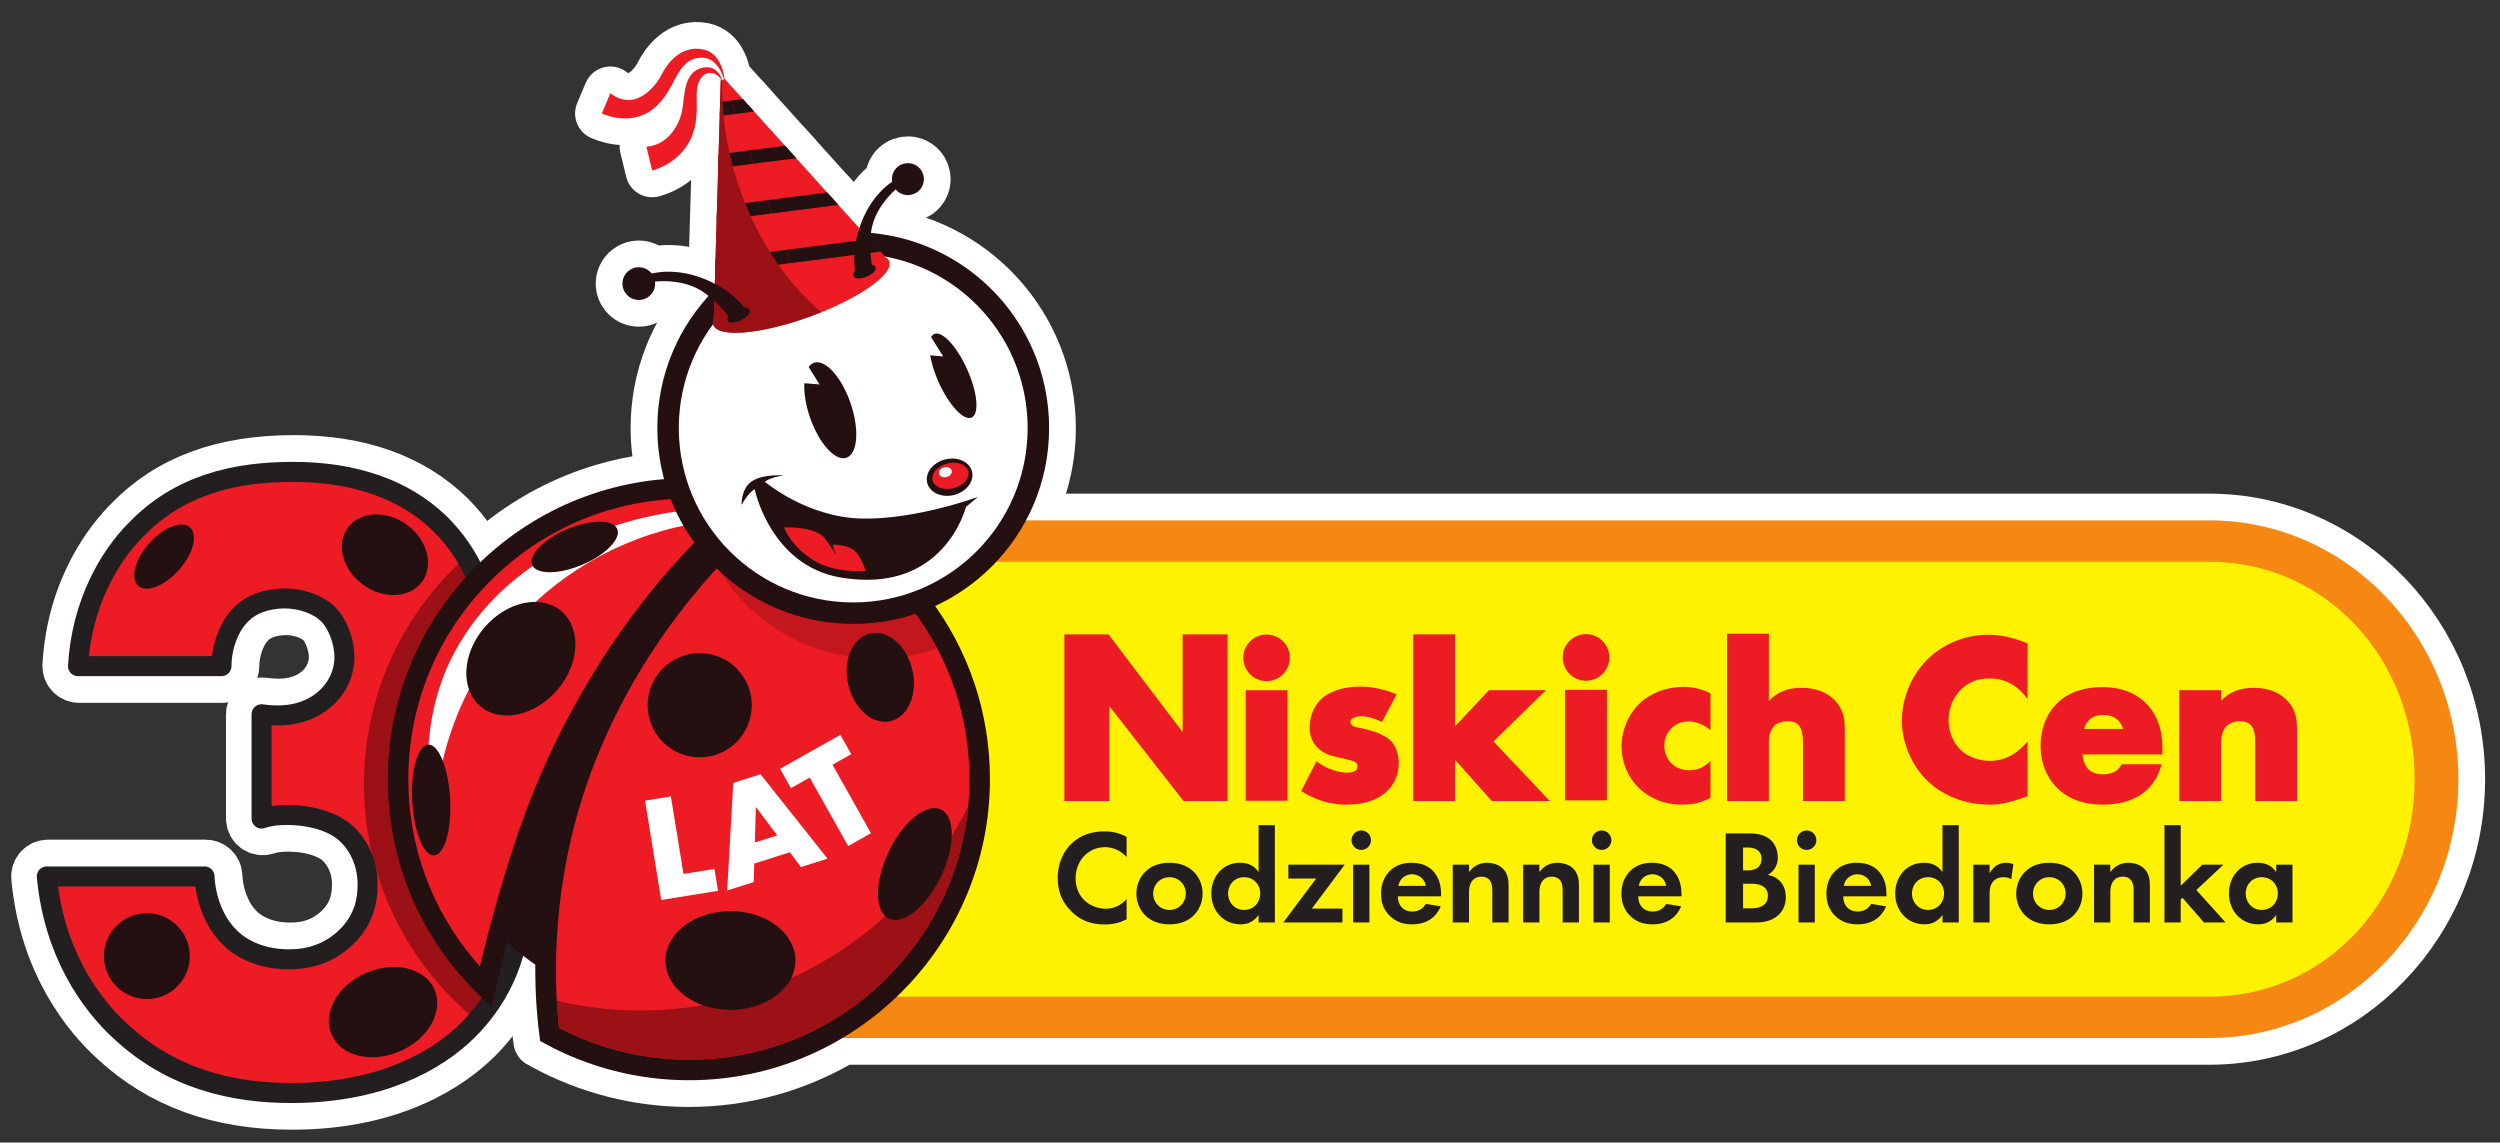 <?xml version="1.0" encoding="UTF-8" standalone="no"?>
<svg
   xmlns:dc="http://purl.org/dc/elements/1.1/"
   xmlns:cc="http://creativecommons.org/ns#"
   xmlns:rdf="http://www.w3.org/1999/02/22-rdf-syntax-ns#"
   xmlns:svg="http://www.w3.org/2000/svg"
   xmlns="http://www.w3.org/2000/svg"
   viewBox="0 0 499.064 228.085"
   height="228.085"
   width="499.064"
   xml:space="preserve"
   id="svg2"
   version="1.1"><rect x="0" y="0" width="499.064" height="228.085" fill="#333333" stroke="none"/><defs
     id="defs6"><clipPath
       id="clipPath18"
       clipPathUnits="userSpaceOnUse"><path
         id="path16"
         d="M 0,171.064 H 374.298 V 0 H 0 Z" /></clipPath><clipPath
       id="clipPath34"
       clipPathUnits="userSpaceOnUse"><path
         id="path32"
         d="M 0,171.064 H 374.298 V 0 H 0 Z" /></clipPath><clipPath
       id="clipPath54"
       clipPathUnits="userSpaceOnUse"><path
         id="path52"
         d="M 20.356,91.765 C 16.352,87.761 12.216,80.689 11.682,71.347 v 0 h 21.486 c 0,2.802 1.067,6.005 3.069,7.873 v 0 c 1.334,1.335 3.603,2.269 6.406,2.269 v 0 c 2.535,0 5.071,-0.934 6.539,-2.402 v 0 c 1.335,-1.335 2.402,-4.004 2.402,-6.406 v 0 c 0,-2.002 -0.801,-4.403 -2.936,-6.273 v 0 c -1.868,-1.6 -4.804,-2.935 -9.475,-2.268 v 0 -15.615 c 1.201,0.401 2.403,0.535 3.87,0.535 v 0 c 2.803,0 6.273,-0.667 8.541,-2.536 v 0 c 1.602,-1.334 3.47,-4.003 3.47,-7.874 v 0 c 0,-2.668 -0.667,-5.071 -2.669,-7.339 v 0 c -1.735,-1.869 -4.537,-3.87 -9.075,-3.87 v 0 c -3.87,0 -7.073,1.334 -9.075,3.47 v 0 c -2.135,2.134 -3.47,5.604 -3.603,8.941 v 0 H 7.011 C 8.078,28.374 13.549,20.768 18.087,16.63 v 0 c 7.74,-7.206 16.949,-9.208 25.49,-9.208 v 0 c 13.211,0 21.752,4.671 26.557,9.476 v 0 c 3.736,3.736 7.874,10.008 7.874,19.485 v 0 c 0,5.07 -1.201,9.34 -3.737,13.077 v 0 c -1.868,2.669 -5.071,6.139 -10.543,8.141 v 0 c 3.203,1.602 5.205,3.87 6.807,6.807 v 0 c 2.001,3.602 2.668,7.072 2.668,10.942 v 0 c 0,6.807 -2.802,12.811 -7.206,17.216 v 0 c -6.673,6.538 -15.48,7.873 -22.153,7.873 v 0 c -8.541,0 -16.949,-1.868 -23.488,-8.674" /></clipPath><clipPath
       id="clipPath66"
       clipPathUnits="userSpaceOnUse"><path
         id="path64"
         d="M 0,171.064 H 374.298 V 0 H 0 Z" /></clipPath><clipPath
       id="clipPath226"
       clipPathUnits="userSpaceOnUse"><path
         id="path224"
         d="m 106.78,159.136 h 16.215 V 121.269 H 106.78 Z" /></clipPath></defs><g
     transform="matrix(1.333,0,0,-1.333,0,228.085)"
     id="g10"><g
       id="g12"><g
         clip-path="url(#clipPath18)"
         id="g14"><g
           transform="translate(330.864,93.176)"
           id="g20"><path
             id="path22"
             style="fill:none;stroke:#ffffff;stroke-width:8;stroke-linecap:round;stroke-linejoin:round;stroke-miterlimit:10;stroke-dasharray:none;stroke-opacity:1"
             d="m 0,0 h -177.214 c 2.208,4.121 3.463,8.829 3.463,13.831 0,15.304 -11.721,27.864 -26.674,29.211 0.389,3.314 2.808,5.735 3.702,6.522 0.118,-0.139 0.248,-0.27 0.402,-0.383 1.062,-0.786 2.562,-0.561 3.345,0.504 0.787,1.063 0.561,2.563 -0.502,3.346 -1.063,0.785 -2.562,0.56 -3.349,-0.505 -0.399,-0.541 -0.533,-1.194 -0.432,-1.81 -0.71,-0.461 -3.466,-2.496 -4.912,-6.96 l -3.147,3.49 0.022,0.002 -1.684,1.867 -0.022,-0.003 -4.62,5.124 0.022,0.003 -1.684,1.866 -0.022,-0.003 -4.62,5.124 0.021,0.003 -1.683,1.867 -0.022,-0.003 -2.715,3.01 -0.019,-0.007 c -0.176,1.274 -0.827,3.94 -3.2,4.43 -3.415,0.706 -5.491,-2.223 -6.265,-3.806 -0.774,-1.582 -3.863,-5.652 -7.649,-2.751 l -1.28,-3.031 c 0,0 4.221,-2.08 7.722,0.702 3.501,2.782 3.271,7.473 7.114,7.65 2.162,0.1 3.114,-2.104 3.459,-3.231 l -0.183,-0.067 -0.095,-0.035 c -0.256,0.777 -1.04,2.35 -3.097,1.795 -2.695,-0.728 -2.512,-4.235 -2.863,-6.221 -0.351,-1.987 -1.891,-5.281 -5.38,-5.576 l 0.863,-3.562 c 0,0 5.575,1.274 6.512,7.167 0.345,2.176 0.027,4.072 0.227,5.198 0.28,1.585 1.12,2.39 2.213,2.242 0.715,-0.103 1.188,-0.682 1.434,-1.076 l -0.117,-0.043 -0.889,-30.455 c -4.738,2.489 -8.558,1.763 -9.449,1.536 -0.393,0.504 -0.977,0.856 -1.661,0.931 -1.348,0.147 -2.557,-0.824 -2.704,-2.168 -0.149,-1.343 0.822,-2.555 2.168,-2.701 1.345,-0.149 2.555,0.823 2.701,2.167 0.022,0.194 0.014,0.383 -0.009,0.568 1.233,0.129 4.837,0.283 7.622,-1.836 0.14,-0.106 0.259,-0.213 0.392,-0.32 -4.761,-5.215 -7.666,-12.154 -7.666,-19.772 0,-2.653 0.358,-5.221 1.018,-7.665 -23.131,-1.893 -41.378,-21.31 -41.378,-44.921 0,-12.261 4.837,-23.727 13.623,-32.287 l 1.917,-1.872 0.587,2.615 c 0.387,1.734 0.966,4.21 1.731,7.164 1.324,-1.23 2.737,-2.366 4.228,-3.401 -0.036,-4.684 0.317,-8.382 0.627,-10.685 l 0.1,-0.75 0.664,-0.362 c 6.591,-3.603 14.062,-5.507 21.608,-5.507 8.391,0 16.249,2.311 22.984,6.32 L 0,-77.52 c 20.565,0 37.295,17.387 37.295,38.76 C 37.295,-17.388 20.565,0 0,0 Z" /></g><g
           transform="translate(75.668,50.326)"
           id="g24"><path
             id="path26"
             style="fill:none;stroke:#ffffff;stroke-width:8;stroke-linecap:round;stroke-linejoin:round;stroke-miterlimit:10;stroke-dasharray:none;stroke-opacity:1"
             d="m 0,0 c -2.273,3.247 -5.138,5.763 -8.542,7.505 1.959,1.462 3.521,3.347 4.888,5.853 1.976,3.558 2.858,7.158 2.858,11.671 0,6.855 -2.716,13.346 -7.657,18.287 -5.622,5.51 -13.429,8.303 -23.203,8.303 -10.627,0 -18.664,-2.988 -24.549,-9.114 -2.516,-2.516 -8.44,-9.637 -9.111,-21.393 -0.023,-0.412 0.124,-0.815 0.407,-1.116 0.284,-0.3 0.678,-0.47 1.091,-0.47 h 21.485 c 0.829,0 1.5,0.672 1.5,1.5 0,2.607 1.042,5.329 2.631,6.813 1.145,1.145 3.143,1.83 5.345,1.83 2.135,0 4.286,-0.771 5.478,-1.963 0.965,-0.965 1.963,-3.228 1.963,-5.346 0,-0.908 -0.236,-3.228 -2.412,-5.133 -2.062,-1.767 -4.849,-2.415 -8.287,-1.922 -0.433,0.06 -0.866,-0.068 -1.195,-0.353 -0.329,-0.284 -0.517,-0.698 -0.517,-1.133 V -1.795 c 0,-0.482 0.232,-0.934 0.623,-1.217 0.391,-0.281 0.893,-0.358 1.351,-0.206 0.961,0.321 1.977,0.457 3.396,0.457 3.083,0 5.92,-0.82 7.581,-2.188 0.687,-0.572 2.93,-2.749 2.93,-6.721 0,-2.592 -0.708,-4.55 -2.269,-6.319 -2.117,-2.282 -4.726,-3.391 -7.975,-3.391 -3.288,0 -6.196,1.092 -8.015,3.03 -1.801,1.802 -3.044,4.919 -3.164,7.941 -0.032,0.805 -0.694,1.44 -1.499,1.44 h -23.621 c -0.422,0 -0.824,-0.177 -1.109,-0.489 -0.284,-0.313 -0.424,-0.73 -0.385,-1.149 1.207,-12.978 7.761,-20.728 11.548,-24.181 6.946,-6.467 15.618,-9.61 26.512,-9.61 15.403,0 23.915,6.211 27.618,9.915 3.792,3.792 8.313,10.434 8.313,20.545 C 4.008,-8.534 2.701,-3.98 0,0 Z" /></g></g></g><g
       id="g28"><g
         clip-path="url(#clipPath34)"
         id="g30"><g
           transform="translate(118.628,15.655)"
           id="g36"><path
             id="path38"
             style="fill:#f68712;fill-opacity:1;fill-rule:nonzero;stroke:none"
             d="M 0,0 C -20.562,0 -37.293,17.388 -37.293,38.761 -37.293,60.132 -20.562,77.52 0,77.52 H 212.235 C 232.8,77.52 249.53,60.132 249.53,38.761 249.53,17.388 232.8,0 212.235,0 Z" /></g><g
           transform="translate(118.628,86.985)"
           id="g40"><path
             id="path42"
             style="fill:#fff200;fill-opacity:1;fill-rule:nonzero;stroke:none"
             d="m 0,0 c -17.241,0 -30.747,-14.308 -30.747,-32.569 0,-18.265 13.506,-32.57 30.747,-32.57 h 212.235 c 17.243,0 30.747,14.305 30.747,32.57 C 242.982,-14.308 229.478,0 212.235,0 Z" /></g><g
           transform="translate(30.632,39.852)"
           id="g44"><path
             id="path46"
             style="fill:#ed1c24;fill-opacity:1;fill-rule:nonzero;stroke:none"
             d="m 0,0 c 0.133,-3.337 1.468,-6.807 3.603,-8.941 2.002,-2.136 5.205,-3.47 9.075,-3.47 4.537,0 7.34,2.001 9.075,3.87 2.002,2.269 2.669,4.671 2.669,7.34 0,3.87 -1.868,6.539 -3.47,7.873 -2.268,1.869 -5.738,2.536 -8.541,2.536 -1.468,0 -2.669,-0.134 -3.87,-0.534 v 15.614 c 4.671,-0.667 7.607,0.668 9.475,2.269 2.135,1.869 2.936,4.27 2.936,6.272 0,2.402 -1.067,5.071 -2.402,6.406 -1.468,1.468 -4.004,2.402 -6.539,2.402 -2.803,0 -5.072,-0.934 -6.406,-2.269 C 3.603,37.5 2.536,34.297 2.536,31.495 H -18.95 c 0.533,9.341 4.671,16.414 8.674,20.418 6.539,6.806 14.947,8.674 23.488,8.674 6.673,0 15.48,-1.334 22.153,-7.873 4.404,-4.404 7.207,-10.41 7.207,-17.216 0,-3.87 -0.668,-7.34 -2.669,-10.942 -1.602,-2.937 -3.604,-5.205 -6.806,-6.807 5.471,-2.002 8.674,-5.472 10.542,-8.141 2.536,-3.737 3.737,-8.006 3.737,-13.078 0,-9.475 -4.137,-15.748 -7.874,-19.484 -4.804,-4.805 -13.345,-9.476 -26.557,-9.476 -8.541,0 -17.749,2.002 -25.489,9.208 -4.538,4.138 -10.01,11.744 -11.077,23.222 z" /></g></g></g><g
       id="g48"><g
         clip-path="url(#clipPath54)"
         id="g50"><g
           transform="translate(145.622,53.666)"
           id="g56"><path
             id="path58"
             style="fill:#9c1116;fill-opacity:1;fill-rule:nonzero;stroke:none"
             d="m 0,0 c 0,-25.161 -20.397,-45.558 -45.558,-45.558 -25.161,0 -45.558,20.397 -45.558,45.558 0,25.161 20.397,45.558 45.558,45.558 C -20.397,45.558 0,25.161 0,0" /></g></g></g><g
       id="g60"><g
         clip-path="url(#clipPath66)"
         id="g62"><g
           transform="translate(30.632,39.852)"
           id="g68"><path
             id="path70"
             style="fill:none;stroke:#231f20;stroke-width:3;stroke-linecap:round;stroke-linejoin:round;stroke-miterlimit:10;stroke-dasharray:none;stroke-opacity:1"
             d="m 0,0 c 0.133,-3.337 1.468,-6.807 3.603,-8.941 2.002,-2.136 5.205,-3.47 9.075,-3.47 4.537,0 7.34,2.001 9.075,3.87 2.002,2.269 2.669,4.671 2.669,7.34 0,3.87 -1.868,6.539 -3.47,7.873 -2.268,1.869 -5.738,2.536 -8.541,2.536 -1.468,0 -2.669,-0.134 -3.87,-0.534 v 15.614 c 4.671,-0.667 7.607,0.668 9.475,2.269 2.135,1.869 2.936,4.27 2.936,6.272 0,2.402 -1.067,5.071 -2.402,6.406 -1.468,1.468 -4.004,2.402 -6.539,2.402 -2.803,0 -5.072,-0.934 -6.406,-2.269 C 3.603,37.5 2.536,34.297 2.536,31.495 H -18.95 c 0.533,9.341 4.671,16.414 8.674,20.418 6.539,6.806 14.947,8.674 23.488,8.674 6.673,0 15.48,-1.334 22.153,-7.873 4.404,-4.404 7.207,-10.41 7.207,-17.216 0,-3.87 -0.668,-7.34 -2.669,-10.942 -1.602,-2.937 -3.604,-5.205 -6.806,-6.807 5.471,-2.002 8.674,-5.472 10.542,-8.141 2.536,-3.737 3.737,-8.006 3.737,-13.078 0,-9.475 -4.137,-15.748 -7.874,-19.484 -4.804,-4.805 -13.345,-9.476 -26.557,-9.476 -8.541,0 -17.749,2.002 -25.489,9.208 -4.538,4.138 -10.01,11.744 -11.077,23.222 z" /></g><g
           transform="translate(21.992,34.356)"
           id="g72"><path
             id="path74"
             style="fill:#241010;fill-opacity:1;fill-rule:nonzero;stroke:none"
             d="m 0,0 c -3.554,0 -6.434,-2.88 -6.434,-6.433 0,-3.553 2.88,-6.434 6.434,-6.434 3.553,0 6.432,2.881 6.432,6.434 C 6.432,-2.88 3.553,0 0,0" /></g><g
           transform="translate(60.896,92.548)"
           id="g76"><path
             id="path78"
             style="fill:#241010;fill-opacity:1;fill-rule:nonzero;stroke:none"
             d="m 0,0 c 3.078,-2.219 4.12,-6.038 2.324,-8.533 -1.795,-2.492 -5.748,-2.714 -8.828,-0.495 -3.079,2.219 -4.121,6.038 -2.324,8.531 C -7.033,1.995 -3.079,2.22 0,0" /></g><g
           transform="translate(26.815,85.775)"
           id="g80"><path
             id="path82"
             style="fill:#241010;fill-opacity:1;fill-rule:nonzero;stroke:none"
             d="m 0,0 c -2.135,-2.419 -4.871,-3.496 -6.111,-2.402 -1.239,1.092 -0.511,3.941 1.625,6.361 2.135,2.42 4.87,3.496 6.109,2.402 C 2.862,5.269 2.136,2.42 0,0" /></g><g
           transform="translate(65.065,22.929)"
           id="g84"><path
             id="path86"
             style="fill:#241010;fill-opacity:1;fill-rule:nonzero;stroke:none"
             d="m 0,0 c 1.421,-3.234 -0.879,-7.372 -5.134,-9.241 -4.257,-1.871 -8.861,-0.765 -10.281,2.468 -1.42,3.231 0.879,7.37 5.136,9.241 C -6.023,4.337 -1.419,3.23 0,0" /></g><g
           transform="translate(139.176,81.549)"
           id="g88"><path
             id="path90"
             style="fill:#241010;fill-opacity:1;fill-rule:nonzero;stroke:none"
             d="m 0,0 c -5.562,7.37 -13.396,12.937 -22.135,15.768 l 0.109,0.085 -2.989,0.751 c -3.583,0.897 -7.282,1.353 -10.997,1.353 -24.86,0 -45.084,-20.225 -45.084,-45.086 0,-12.26 4.837,-23.727 13.623,-32.287 l 1.917,-1.872 0.587,2.615 c 0.387,1.735 0.966,4.21 1.731,7.165 1.324,-1.231 2.737,-2.367 4.228,-3.401 -0.036,-4.685 0.317,-8.382 0.627,-10.685 l 0.1,-0.751 0.664,-0.361 c 6.59,-3.604 14.062,-5.508 21.607,-5.508 24.861,0 45.085,20.226 45.085,45.085 C 9.073,-17.246 5.936,-7.864 0,0" /></g><g
           transform="translate(71.191,27.163)"
           id="g92"><path
             id="path94"
             style="fill:#ed1c24;fill-opacity:1;fill-rule:nonzero;stroke:none"
             d="m 0,0 c -3.24,3.785 -5.751,8.05 -7.456,12.684 -1.715,4.641 -2.585,9.545 -2.585,14.573 0,11.221 4.37,21.772 12.306,29.709 7.936,7.935 18.488,12.305 29.708,12.305 1.994,0 4.003,-0.143 5.972,-0.423 l 1.123,-0.16 -0.847,-0.753 C 29.964,60.604 14.807,44.396 6.062,18.213 3.689,11.109 1.951,4.506 0.91,0.219 L 0.667,-0.779 Z" /></g><g
           transform="translate(103.164,12.407)"
           id="g96"><path
             id="path98"
             style="fill:#ed1c24;fill-opacity:1;fill-rule:nonzero;stroke:none"
             d="m 0,0 c -6.654,0 -13.286,1.6 -19.176,4.624 l -0.25,0.13 -0.035,0.279 c -0.679,6.001 -1.521,21.85 5.336,39.401 7.85,20.094 21.379,32.831 26.833,37.376 l 0.224,0.187 0.279,-0.092 C 21.228,79.246 28.453,74.057 33.56,67.293 39.089,59.964 42.013,51.223 42.013,42.014 42.013,30.793 37.645,20.241 29.707,12.306 21.774,4.37 11.222,0 0,0" /></g><g
           transform="translate(65.069,46.463)"
           id="g100"><path
             id="path102"
             style="fill:#ffffff;fill-opacity:1;fill-rule:nonzero;stroke:none"
             d="m 0,0 c 0,22.956 16.487,42.058 38.267,46.117 l -1.235,1.994 c 0,0 -22.475,-1.706 -33.31,-19.865 C -1.989,18.674 -1.554,7.833 0,-0.009 Z" /></g><g
           transform="translate(95.95,19.782)"
           id="g104"><path
             id="path106"
             style="fill:#9c1116;fill-opacity:1;fill-rule:nonzero;stroke:none"
             d="m 0,0 c -4.324,0 -8.529,0.506 -12.562,1.458 0.084,-1.515 0.204,-2.797 0.315,-3.8 l 0.035,-0.279 0.25,-0.13 c 5.89,-3.023 12.522,-4.624 19.176,-4.624 11.222,0 21.774,4.37 29.707,12.306 6.974,6.973 11.192,15.963 12.114,25.653 C 40.152,12.471 21.534,0 0,0" /></g><g
           transform="translate(136.724,79.7)"
           id="g108"><path
             id="path110"
             style="fill:#c4161d;fill-opacity:1;fill-rule:nonzero;stroke:none"
             d="m 0,0 c -5.106,6.764 -12.332,11.953 -20.348,14.612 l -0.279,0.092 -0.224,-0.187 c -1.973,-1.644 -5.003,-4.365 -8.437,-8.111 4.844,-8.157 13.741,-13.636 23.898,-13.636 3.159,0 6.197,0.532 9.029,1.509 C 2.591,-3.737 1.377,-1.825 0,0" /></g><g
           transform="translate(112.587,65.496)"
           id="g112"><path
             id="path114"
             style="fill:#241010;fill-opacity:1;fill-rule:nonzero;stroke:none"
             d="m 0,0 c 0,-4.309 -3.492,-7.803 -7.801,-7.803 -4.311,0 -7.804,3.494 -7.804,7.803 0,4.31 3.493,7.803 7.804,7.803 C -3.492,7.803 0,4.31 0,0" /></g><g
           transform="translate(119.121,27.267)"
           id="g116"><path
             id="path118"
             style="fill:#241010;fill-opacity:1;fill-rule:nonzero;stroke:none"
             d="m 0,0 c 0,-4.086 -4.361,-7.399 -9.739,-7.399 -5.38,0 -9.741,3.313 -9.741,7.399 0,4.082 4.361,7.397 9.741,7.397 C -4.361,7.397 0,4.082 0,0" /></g><g
           transform="translate(140.92,49.88)"
           id="g120"><path
             id="path122"
             style="fill:#241010;fill-opacity:1;fill-rule:nonzero;stroke:none"
             d="m 0,0 c 2.156,-1.033 2.154,-5.527 -0.008,-10.036 -2.159,-4.511 -5.661,-7.332 -7.819,-6.297 -2.157,1.033 -2.152,5.528 0.009,10.037 C -5.659,-1.784 -2.158,1.034 0,0" /></g><g
           transform="translate(83.467,67.794)"
           id="g124"><path
             id="path126"
             style="fill:#241010;fill-opacity:1;fill-rule:nonzero;stroke:none"
             d="m 0,0 c -3.356,-3.927 -8.521,-5.021 -11.54,-2.443 -3.017,2.576 -2.742,7.849 0.614,11.777 3.354,3.928 8.521,5.022 11.539,2.445 C 3.63,9.202 3.355,3.927 0,0" /></g><g
           transform="translate(87.196,86.536)"
           id="g128"><path
             id="path130"
             style="fill:#241010;fill-opacity:1;fill-rule:nonzero;stroke:none"
             d="M 0,0 C -3.518,-1.49 -6.876,-1.507 -7.501,-0.035 -8.123,1.436 -5.777,3.837 -2.262,5.327 1.256,6.818 4.615,6.833 5.239,5.362 5.863,3.89 3.518,1.491 0,0" /></g><g
           transform="translate(67.41,51.453)"
           id="g132"><path
             id="path134"
             style="fill:#241010;fill-opacity:1;fill-rule:nonzero;stroke:none"
             d="m 0,0 c 0.245,-4.583 -0.832,-8.366 -2.4,-8.449 -1.569,-0.085 -3.038,3.563 -3.283,8.147 -0.243,4.583 0.831,8.365 2.399,8.447 C -1.712,8.23 -0.243,4.586 0,0" /></g><g
           transform="translate(136.627,70.797)"
           id="g136"><path
             id="path138"
             style="fill:#241010;fill-opacity:1;fill-rule:nonzero;stroke:none"
             d="m 0,0 c 0.845,-3.627 -0.616,-7.07 -3.269,-7.689 -2.65,-0.62 -5.486,1.82 -6.332,5.448 -0.846,3.627 0.616,7.07 3.267,7.688 C -3.684,6.066 -0.845,3.628 0,0" /></g><g
           transform="translate(157.112,107.007)"
           id="g140"><path
             id="path142"
             style="fill:#241010;fill-opacity:1;fill-rule:nonzero;stroke:none"
             d="m 0,0 c 0,-16.202 -13.134,-29.336 -29.336,-29.336 -16.203,0 -29.337,13.134 -29.337,29.336 0,16.202 13.134,29.336 29.337,29.336 C -13.134,29.336 0,16.202 0,0" /></g><g
           transform="translate(153.896,107.008)"
           id="g144"><path
             id="path146"
             style="fill:#ffffff;fill-opacity:1;fill-rule:nonzero;stroke:none"
             d="m 0,0 c 0,-14.428 -11.694,-26.121 -26.12,-26.121 -14.428,0 -26.12,11.693 -26.12,26.121 0,14.424 11.692,26.119 26.12,26.119 C -11.694,26.119 0,14.424 0,0" /></g><g
           transform="translate(145.562,100.505)"
           id="g148"><path
             id="path150"
             style="fill:#241010;fill-opacity:1;fill-rule:nonzero;stroke:none"
             d="m 0,0 c 0.377,-1.468 -0.818,-3.043 -2.669,-3.519 -1.851,-0.476 -3.658,0.327 -4.035,1.796 -0.378,1.465 0.817,3.042 2.669,3.517 C -2.184,2.271 -0.377,1.466 0,0" /></g><g
           transform="translate(145.004,100.536)"
           id="g152"><path
             id="path154"
             style="fill:#ed1c24;fill-opacity:1;fill-rule:nonzero;stroke:none"
             d="m 0,0 c 0.261,-1.019 -0.72,-2.148 -2.194,-2.528 -1.474,-0.378 -2.879,0.138 -3.142,1.155 -0.26,1.018 0.721,2.149 2.196,2.528 C -1.667,1.534 -0.263,1.017 0,0" /></g><g
           transform="translate(142.519,100.633)"
           id="g156"><path
             id="path158"
             style="fill:#ffffff;fill-opacity:1;fill-rule:nonzero;stroke:none"
             d="m 0,0 c 0.103,-0.4 -0.237,-0.834 -0.756,-0.969 -0.523,-0.132 -1.028,0.085 -1.132,0.483 -0.104,0.403 0.236,0.838 0.758,0.969 C -0.609,0.617 -0.104,0.402 0,0" /></g><g
           transform="translate(112.029,96.954)"
           id="g160"><path
             id="path162"
             style="fill:#241010;fill-opacity:1;fill-rule:nonzero;stroke:none"
             d="m 0,0 c 0.528,0.641 0.982,0.907 0.982,0.907 0,0 2.335,-11.431 12.84,-13.231 15.562,-2.666 18.806,10.564 18.806,10.564 l 1.8,1.496 c 0,0 -9.403,-3.47 -17.556,-3.237 -8.156,0.232 -14.368,5.515 -14.368,5.515 0,0 0.314,0.245 1.018,0.518 0.706,0.272 1.826,0.409 1.826,0.409 0,0 -2.961,0.291 -4.703,-0.812 -1.741,-1.103 -1.623,-3.598 -1.623,-3.598 0,0 0.449,0.828 0.978,1.469" /></g><g
           transform="translate(117.412,92.133)"
           id="g164"><path
             id="path166"
             style="fill:#ed1c24;fill-opacity:1;fill-rule:nonzero;stroke:none"
             d="m 0,0 c 0,0 4.73,0.208 6.123,-1.677 1.395,-1.885 1.753,-2.601 1.753,-2.601 0,0 -0.64,1.697 -0.583,1.697 0.056,0 2.506,0.018 3.524,-1.169 1.015,-1.188 1.375,-2.789 1.375,-2.789 0,0 -4.541,-0.376 -7.709,1.564 C 0.988,-2.83 0,0 0,0" /></g><g
           transform="translate(127.385,110.711)"
           id="g168"><path
             id="path170"
             style="fill:#241010;fill-opacity:1;fill-rule:nonzero;stroke:none"
             d="M 0,0 C -1.344,3.926 -3.796,6.642 -5.48,6.067 -5.799,5.959 -6.066,5.738 -6.283,5.428 -5.63,4.373 -4.651,2.821 -4.651,2.821 l -2.282,0.188 c -0.069,-1.438 0.2,-3.233 0.837,-5.094 C -4.752,-6.01 -2.3,-8.727 -0.617,-8.151 1.067,-7.576 1.341,-3.927 0,0" /></g><g
           transform="translate(144.843,115.788)"
           id="g172"><path
             id="path174"
             style="fill:#241010;fill-opacity:1;fill-rule:nonzero;stroke:none"
             d="M 0,0 C -1.545,3.456 -3.759,5.829 -4.942,5.299 -5.135,5.212 -5.285,5.047 -5.4,4.828 -4.764,3.796 -3.596,1.943 -3.596,1.943 l -1.945,0.162 c 0.194,-1.183 0.619,-2.581 1.264,-4.021 1.549,-3.456 3.761,-5.828 4.944,-5.297 C 1.849,-6.685 1.549,-3.455 0,0" /></g><g
           transform="translate(133.186,131.943)"
           id="g176"><path
             id="path178"
             style="fill:#ed1c24;fill-opacity:1;fill-rule:nonzero;stroke:none"
             d="m 0,0 0.005,0.002 -0.006,0.007 c -0.002,0.005 -0.001,0.012 -0.003,0.018 -0.095,0.26 -0.301,0.471 -0.592,0.641 l -24.051,26.668 -0.301,-0.111 -0.303,-0.111 -1.043,-35.756 c -0.122,-0.326 -0.15,-0.628 -0.053,-0.894 0.006,-0.015 0.019,-0.027 0.025,-0.042 l -0.003,-0.101 0.052,0.019 c 0.945,-1.772 7.262,-1.17 14.367,1.409 C -4.664,-5.622 0.645,-1.938 0,0" /></g><g
           transform="translate(97.666,145.569)"
           id="g180"><path
             id="path182"
             style="fill:#ed1c24;fill-opacity:1;fill-rule:nonzero;stroke:none"
             d="m 0,0 -0.863,3.563 c 3.489,0.295 5.029,3.588 5.38,5.575 0.351,1.987 0.167,5.493 2.862,6.221 2.696,0.727 3.208,-2.202 3.208,-2.202 0,0 -0.535,1.292 -1.635,1.451 C 7.859,14.755 7.019,13.95 6.739,12.365 6.539,11.239 6.857,9.343 6.511,7.168 5.574,1.274 0,0 0,0" /></g><g
           transform="translate(104.962,162.466)"
           id="g184"><path
             id="path186"
             style="fill:#ed1c24;fill-opacity:1;fill-rule:nonzero;stroke:none"
             d="m 0,0 c -3.843,-0.177 -3.613,-4.868 -7.114,-7.65 -3.501,-2.782 -7.722,-0.702 -7.722,-0.702 l 1.279,3.031 c 3.786,-2.901 6.875,1.169 7.65,2.751 0.774,1.583 2.85,4.512 6.264,3.806 3.141,-0.649 3.267,-5.11 3.267,-5.11 0,0 -0.727,4.008 -3.624,3.874" /></g><g
           transform="translate(123.884,142.291)"
           id="g188"><path
             id="path190"
             style="fill:#241010;fill-opacity:1;fill-rule:nonzero;stroke:none"
             d="m 0,0 1.683,-1.867 -9.952,-1.281 -0.732,1.989 z" /></g><g
           transform="translate(131.872,133.434)"
           id="g192"><path
             id="path194"
             style="fill:#241010;fill-opacity:1;fill-rule:nonzero;stroke:none"
             d="M 0,0 -13.518,-1.74 -14.25,0.249 -1.684,1.867 Z" /></g><g
           transform="translate(117.579,149.281)"
           id="g196"><path
             id="path198"
             style="fill:#241010;fill-opacity:1;fill-rule:nonzero;stroke:none"
             d="M 0,0 1.684,-1.867 -4.704,-2.689 -5.435,-0.7 Z" /></g><g
           transform="translate(111.275,156.272)"
           id="g200"><path
             id="path202"
             style="fill:#241010;fill-opacity:1;fill-rule:nonzero;stroke:none"
             d="M 0,0 1.683,-1.867 -1.139,-2.23 -1.87,-0.241 Z" /></g><g
           transform="translate(114.883,141.132)"
           id="g204"><path
             id="path206"
             style="fill:#241010;fill-opacity:1;fill-rule:nonzero;stroke:none"
             d="m 0,0 0.732,-1.99 -8.285,-1.066 0.061,2.091 z" /></g><g
           transform="translate(118.353,131.694)"
           id="g208"><path
             id="path210"
             style="fill:#241010;fill-opacity:1;fill-rule:nonzero;stroke:none"
             d="m 0,0 -11.252,-1.449 0.061,2.092 10.46,1.346 z" /></g><g
           transform="translate(112.144,148.582)"
           id="g212"><path
             id="path214"
             style="fill:#241010;fill-opacity:1;fill-rule:nonzero;stroke:none"
             d="m 0,0 0.731,-1.989 -5.316,-0.685 0.061,2.091 z" /></g><g
           transform="translate(109.405,156.031)"
           id="g216"><path
             id="path218"
             style="fill:#241010;fill-opacity:1;fill-rule:nonzero;stroke:none"
             d="M 0,0 0.731,-1.989 -1.618,-2.292 -1.557,-0.2 Z" /></g><g
           id="g220"><g
             id="g222" /><g
             id="g234"><g
               id="g232"
               clip-path="url(#clipPath226)"><g
                 id="g230"
                 transform="translate(110.417,143.914)"><path
                   id="path228"
                   style="fill:#9c1116;fill-opacity:1;fill-rule:nonzero;stroke:none"
                   d="m 0,0 c -1.675,5.195 -2.392,10.379 -2.267,15.222 l -0.215,-0.079 -1.044,-35.756 c -0.121,-0.326 -0.149,-0.628 -0.053,-0.894 0.006,-0.015 0.019,-0.027 0.026,-0.043 l -0.003,-0.1 0.051,0.019 c 0.945,-1.772 7.262,-1.17 14.367,1.409 0.587,0.213 1.156,0.435 1.716,0.661 C 7.206,-14.995 2.645,-8.203 0,0" /></g></g></g></g><g
           transform="translate(112.262,124.73)"
           id="g236"><path
             id="path238"
             style="fill:#241010;fill-opacity:1;fill-rule:nonzero;stroke:none"
             d="m 0,0 c -0.105,0.219 -0.39,0.326 -0.765,0.323 -0.832,1.002 -1.849,1.974 -3.113,2.78 -5.346,3.41 -9.814,2.553 -10.788,2.306 -0.392,0.503 -0.977,0.855 -1.661,0.93 -1.347,0.147 -2.557,-0.824 -2.704,-2.168 -0.148,-1.343 0.823,-2.555 2.169,-2.701 1.344,-0.149 2.555,0.823 2.7,2.167 0.022,0.195 0.014,0.383 -0.009,0.569 1.233,0.128 4.838,0.282 7.622,-1.837 1.468,-1.116 2.537,-2.249 3.336,-3.312 -0.156,-0.237 -0.212,-0.467 -0.126,-0.648 0.207,-0.435 1.123,-0.432 2.045,0.008 C -0.372,-1.144 0.207,-0.435 0,0" /></g><g
           transform="translate(137.385,146.207)"
           id="g240"><path
             id="path242"
             style="fill:#241010;fill-opacity:1;fill-rule:nonzero;stroke:none"
             d="m 0,0 c -1.063,0.785 -2.561,0.559 -3.348,-0.505 -0.4,-0.541 -0.534,-1.194 -0.433,-1.81 -0.823,-0.535 -4.398,-3.176 -5.492,-9.275 -0.258,-1.441 -0.234,-2.815 -0.066,-4.077 -0.251,-0.267 -0.363,-0.542 -0.275,-0.763 0.175,-0.437 1.068,-0.49 1.995,-0.119 0.926,0.371 1.535,1.026 1.36,1.463 -0.073,0.182 -0.275,0.293 -0.549,0.339 -0.234,1.278 -0.339,2.796 -0.168,4.589 0.323,3.404 2.822,5.89 3.731,6.691 0.118,-0.14 0.248,-0.27 0.402,-0.383 1.062,-0.786 2.562,-0.562 3.346,0.503 C 1.29,-2.284 1.063,-0.784 0,0" /></g><g
           transform="translate(100.47,51.837)"
           id="g244"><path
             id="path246"
             style="fill:#ffffff;fill-opacity:1;fill-rule:nonzero;stroke:none"
             d="m 0,0 1.886,-11.608 4.639,0.754 0.533,-3.277 -8.509,-1.382 -2.418,14.885 z" /></g><g
           transform="translate(116.395,46.005)"
           id="g248"><path
             id="path250"
             style="fill:#ffffff;fill-opacity:1;fill-rule:nonzero;stroke:none"
             d="M 0,0 -3.196,4.252 -3.355,-1.064 Z M 1.893,-2.526 -3.445,-4.22 -3.511,-6.989 -7.495,-8.253 -6.585,7.856 -2.505,9.151 7.526,-3.487 3.542,-4.751 Z" /></g><g
           transform="translate(124.67,56.584)"
           id="g252"><path
             id="path254"
             style="fill:#ffffff;fill-opacity:1;fill-rule:nonzero;stroke:none"
             d="M 0,0 5.763,-10.251 2.346,-12.172 -3.417,-1.921 -6.224,-3.499 -7.851,-0.605 1.18,4.472 2.807,1.578 Z" /></g><g
           transform="translate(168.719,33.439)"
           id="g256"><path
             id="path258"
             style="fill:#231f20;fill-opacity:1;fill-rule:nonzero;stroke:none"
             d="m 0,0 c -0.8,-0.42 -1.86,-0.78 -3.301,-0.78 -2.34,0 -3.761,0.8 -4.881,1.86 -1.54,1.481 -2.14,3.141 -2.14,5.102 0,2.42 1.001,4.16 2.14,5.22 1.341,1.26 3.001,1.761 4.902,1.761 0.94,0 2.06,-0.16 3.28,-0.82 L 0,9.302 c -1.22,1.4 -2.74,1.5 -3.221,1.5 -2.68,0 -4.421,-2.2 -4.421,-4.66 0,-2.961 2.281,-4.562 4.522,-4.562 1.24,0 2.34,0.54 3.12,1.461 z" /></g><g
           transform="translate(177.579,37.28)"
           id="g260"><path
             id="path262"
             style="fill:#231f20;fill-opacity:1;fill-rule:nonzero;stroke:none"
             d="m 0,0 c 0,1.36 -1.041,2.46 -2.44,2.46 -1.401,0 -2.442,-1.1 -2.442,-2.46 0,-1.32 1.021,-2.44 2.442,-2.44 C -1.021,-2.44 0,-1.32 0,0 M 1.06,3.4 C 1.92,2.62 2.521,1.42 2.521,0 c 0,-1.4 -0.601,-2.601 -1.461,-3.381 -0.741,-0.68 -1.861,-1.221 -3.5,-1.221 -1.641,0 -2.761,0.541 -3.501,1.221 -0.861,0.78 -1.461,1.981 -1.461,3.381 0,1.42 0.6,2.62 1.461,3.4 0.74,0.681 1.86,1.221 3.501,1.221 1.639,0 2.759,-0.54 3.5,-1.221" /></g><g
           transform="translate(183.917,37.3)"
           id="g264"><path
             id="path266"
             style="fill:#231f20;fill-opacity:1;fill-rule:nonzero;stroke:none"
             d="m 0,0 c 0,-1.38 1.001,-2.46 2.401,-2.46 1.4,0 2.401,1.08 2.401,2.46 0,1.381 -1.001,2.44 -2.401,2.44 C 1.001,2.44 0,1.381 0,0 m 4.562,10.242 h 2.44 V -4.341 h -2.44 v 1.12 c -0.88,-1.259 -2.041,-1.4 -2.662,-1.4 -2.66,0 -4.421,2.081 -4.421,4.621 0,2.561 1.742,4.602 4.302,4.602 0.66,0 1.96,-0.121 2.781,-1.401 z" /></g><g
           transform="translate(196.458,35.04)"
           id="g268"><path
             id="path270"
             style="fill:#231f20;fill-opacity:1;fill-rule:nonzero;stroke:none"
             d="M 0,0 H 4.581 V -2.081 H -4.28 l 4.921,6.582 h -4.162 v 2.08 h 8.443 z" /></g><path
           id="path272"
           style="fill:#231f20;fill-opacity:1;fill-rule:nonzero;stroke:none"
           d="m 205.077,32.959 h -2.44 v 8.662 h 2.44 z m -1.22,13.783 c 0.8,0 1.46,-0.66 1.46,-1.46 0,-0.801 -0.66,-1.461 -1.46,-1.461 -0.801,0 -1.461,0.66 -1.461,1.461 0,0.8 0.66,1.46 1.461,1.46" /><g
           transform="translate(213.518,38.44)"
           id="g274"><path
             id="path276"
             style="fill:#231f20;fill-opacity:1;fill-rule:nonzero;stroke:none"
             d="m 0,0 c -0.2,1.181 -1.16,1.74 -2.061,1.74 -0.9,0 -1.84,-0.58 -2.041,-1.74 z M 2.24,-3.061 C 1.98,-3.701 1,-5.762 -2.021,-5.762 c -1.4,0 -2.46,0.401 -3.321,1.221 -0.96,0.9 -1.36,2.02 -1.36,3.381 0,1.721 0.7,2.78 1.32,3.4 1.021,1 2.221,1.221 3.261,1.221 1.761,0 2.781,-0.7 3.381,-1.421 0.92,-1.1 1.04,-2.46 1.04,-3.4 v -0.201 h -6.482 c 0,-0.519 0.141,-1.08 0.421,-1.46 0.26,-0.36 0.8,-0.82 1.74,-0.82 0.92,0 1.621,0.441 2.021,1.141 z" /></g><g
           transform="translate(217.556,41.621)"
           id="g278"><path
             id="path280"
             style="fill:#231f20;fill-opacity:1;fill-rule:nonzero;stroke:none"
             d="m 0,0 h 2.44 v -1.12 c 0.46,0.64 1.281,1.4 2.681,1.4 0.761,0 1.881,-0.22 2.561,-1.06 0.6,-0.741 0.68,-1.601 0.68,-2.441 V -8.662 H 5.921 v 4.722 c 0,0.479 -0.02,1.24 -0.46,1.7 -0.38,0.399 -0.899,0.439 -1.14,0.439 -0.64,0 -1.14,-0.22 -1.501,-0.76 -0.359,-0.56 -0.38,-1.18 -0.38,-1.68 V -8.662 H 0 Z" /></g><g
           transform="translate(228.096,41.621)"
           id="g282"><path
             id="path284"
             style="fill:#231f20;fill-opacity:1;fill-rule:nonzero;stroke:none"
             d="m 0,0 h 2.44 v -1.12 c 0.46,0.64 1.281,1.4 2.681,1.4 0.76,0 1.881,-0.22 2.561,-1.06 0.6,-0.741 0.68,-1.601 0.68,-2.441 V -8.662 H 5.921 v 4.722 c 0,0.479 -0.02,1.24 -0.46,1.7 -0.38,0.399 -0.899,0.439 -1.14,0.439 -0.64,0 -1.14,-0.22 -1.501,-0.76 -0.359,-0.56 -0.38,-1.18 -0.38,-1.68 V -8.662 H 0 Z" /></g><path
           id="path286"
           style="fill:#231f20;fill-opacity:1;fill-rule:nonzero;stroke:none"
           d="m 241.077,32.959 h -2.44 v 8.662 h 2.44 z m -1.22,13.783 c 0.8,0 1.46,-0.66 1.46,-1.46 0,-0.801 -0.66,-1.461 -1.46,-1.461 -0.801,0 -1.461,0.66 -1.461,1.461 0,0.8 0.66,1.46 1.461,1.46" /><g
           transform="translate(249.518,38.44)"
           id="g288"><path
             id="path290"
             style="fill:#231f20;fill-opacity:1;fill-rule:nonzero;stroke:none"
             d="m 0,0 c -0.2,1.181 -1.16,1.74 -2.061,1.74 -0.9,0 -1.84,-0.58 -2.041,-1.74 z M 2.24,-3.061 C 1.98,-3.701 1,-5.762 -2.021,-5.762 c -1.4,0 -2.46,0.401 -3.321,1.221 -0.96,0.9 -1.36,2.02 -1.36,3.381 0,1.721 0.7,2.78 1.32,3.4 1.021,1 2.221,1.221 3.261,1.221 1.761,0 2.781,-0.7 3.381,-1.421 0.92,-1.1 1.04,-2.46 1.04,-3.4 v -0.201 h -6.482 c 0,-0.519 0.141,-1.08 0.421,-1.46 0.26,-0.36 0.8,-0.82 1.74,-0.82 0.92,0 1.621,0.441 2.021,1.141 z" /></g><g
           transform="translate(261.037,35.08)"
           id="g292"><path
             id="path294"
             style="fill:#231f20;fill-opacity:1;fill-rule:nonzero;stroke:none"
             d="M 0,0 H 1.12 C 1.601,0 2.32,0.02 2.9,0.359 3.541,0.74 3.721,1.38 3.721,1.9 3.721,2.32 3.58,3.04 2.74,3.42 2.181,3.681 1.521,3.681 0.96,3.681 H 0 Z m 0,5.681 h 0.74 c 0.4,0 2.021,0.04 2.021,1.74 0,1.221 -0.941,1.681 -2.001,1.681 H 0 Z m 0.7,5.541 c 0.74,0 2.181,0 3.261,-0.84 C 4.741,9.781 5.201,8.741 5.201,7.621 5.201,5.9 4.061,5.201 3.7,5.001 4.581,4.86 5.101,4.48 5.441,4.16 c 0.8,-0.76 0.96,-1.8 0.96,-2.5 0,-0.78 -0.22,-1.881 -1.14,-2.701 -1,-0.88 -2.221,-1.08 -3.381,-1.08 h -4.481 v 13.343 z" /></g><path
           id="path296"
           style="fill:#231f20;fill-opacity:1;fill-rule:nonzero;stroke:none"
           d="m 271.776,32.959 h -2.44 v 8.662 h 2.44 z m -1.22,13.783 c 0.8,0 1.46,-0.66 1.46,-1.46 0,-0.801 -0.66,-1.461 -1.46,-1.461 -0.801,0 -1.461,0.66 -1.461,1.461 0,0.8 0.66,1.46 1.461,1.46" /><g
           transform="translate(280.216,38.44)"
           id="g298"><path
             id="path300"
             style="fill:#231f20;fill-opacity:1;fill-rule:nonzero;stroke:none"
             d="m 0,0 c -0.2,1.181 -1.16,1.74 -2.061,1.74 -0.9,0 -1.84,-0.58 -2.041,-1.74 z M 2.24,-3.061 C 1.98,-3.701 1,-5.762 -2.021,-5.762 c -1.4,0 -2.46,0.401 -3.321,1.221 -0.96,0.9 -1.36,2.02 -1.36,3.381 0,1.721 0.7,2.78 1.32,3.4 1.021,1 2.221,1.221 3.261,1.221 1.761,0 2.781,-0.7 3.381,-1.421 0.921,-1.1 1.04,-2.46 1.04,-3.4 v -0.201 h -6.482 c 0,-0.519 0.141,-1.08 0.421,-1.46 0.26,-0.36 0.8,-0.82 1.74,-0.82 0.92,0 1.621,0.441 2.021,1.141 z" /></g><g
           transform="translate(286.335,37.3)"
           id="g302"><path
             id="path304"
             style="fill:#231f20;fill-opacity:1;fill-rule:nonzero;stroke:none"
             d="m 0,0 c 0,-1.38 1.001,-2.46 2.401,-2.46 1.4,0 2.401,1.08 2.401,2.46 0,1.381 -1.001,2.44 -2.401,2.44 C 1.001,2.44 0,1.381 0,0 m 4.562,10.242 h 2.44 V -4.341 h -2.44 v 1.12 c -0.88,-1.259 -2.041,-1.4 -2.662,-1.4 -2.66,0 -4.421,2.081 -4.421,4.621 0,2.561 1.742,4.602 4.302,4.602 0.66,0 1.96,-0.121 2.781,-1.401 z" /></g><g
           transform="translate(295.514,41.621)"
           id="g306"><path
             id="path308"
             style="fill:#231f20;fill-opacity:1;fill-rule:nonzero;stroke:none"
             d="m 0,0 h 2.44 v -1.3 c 0.38,0.739 0.901,1.1 1.081,1.2 0.38,0.24 0.86,0.38 1.44,0.38 0.42,0 0.761,-0.1 1.04,-0.2 L 5.682,-2.2 C 5.361,-1.98 5.041,-1.881 4.541,-1.881 4.081,-1.881 3.4,-1.98 2.921,-2.58 2.461,-3.161 2.44,-3.9 2.44,-4.501 V -8.662 H 0 Z" /></g><g
           transform="translate(309.337,37.28)"
           id="g310"><path
             id="path312"
             style="fill:#231f20;fill-opacity:1;fill-rule:nonzero;stroke:none"
             d="m 0,0 c 0,1.36 -1.041,2.46 -2.44,2.46 -1.401,0 -2.442,-1.1 -2.442,-2.46 0,-1.32 1.021,-2.44 2.442,-2.44 C -1.021,-2.44 0,-1.32 0,0 M 1.06,3.4 C 1.92,2.62 2.521,1.42 2.521,0 c 0,-1.4 -0.601,-2.601 -1.461,-3.381 -0.741,-0.68 -1.861,-1.221 -3.5,-1.221 -1.641,0 -2.761,0.541 -3.501,1.221 -0.861,0.78 -1.461,1.981 -1.461,3.381 0,1.42 0.6,2.62 1.461,3.4 0.74,0.681 1.86,1.221 3.501,1.221 1.639,0 2.759,-0.54 3.5,-1.221" /></g><g
           transform="translate(313.594,41.621)"
           id="g314"><path
             id="path316"
             style="fill:#231f20;fill-opacity:1;fill-rule:nonzero;stroke:none"
             d="m 0,0 h 2.44 v -1.12 c 0.46,0.64 1.281,1.4 2.681,1.4 0.76,0 1.881,-0.22 2.561,-1.06 0.6,-0.741 0.68,-1.601 0.68,-2.441 V -8.662 H 5.921 v 4.722 c 0,0.479 -0.02,1.24 -0.46,1.7 -0.38,0.399 -0.899,0.439 -1.14,0.439 -0.64,0 -1.14,-0.22 -1.501,-0.76 -0.359,-0.56 -0.38,-1.18 -0.38,-1.68 V -8.662 H 0 Z" /></g><g
           transform="translate(326.575,47.542)"
           id="g318"><path
             id="path320"
             style="fill:#231f20;fill-opacity:1;fill-rule:nonzero;stroke:none"
             d="m 0,0 v -9.082 l 3.241,3.161 h 3.16 l -4.06,-3.801 4.381,-4.861 H 3.48 L 0.26,-10.882 0,-11.122 v -3.461 H -2.44 L -2.44,0 Z" /></g><g
           transform="translate(336.314,37.3)"
           id="g322"><path
             id="path324"
             style="fill:#231f20;fill-opacity:1;fill-rule:nonzero;stroke:none"
             d="m 0,0 c 0,-1.38 1.001,-2.46 2.401,-2.46 1.401,0 2.401,1.08 2.401,2.46 0,1.381 -1,2.44 -2.401,2.44 C 1.001,2.44 0,1.381 0,0 m 4.562,4.321 h 2.44 v -8.662 h -2.44 v 1.12 c -0.88,-1.259 -2.041,-1.4 -2.662,-1.4 -2.66,0 -4.421,2.081 -4.421,4.621 0,2.561 1.742,4.602 4.302,4.602 0.66,0 1.96,-0.121 2.781,-1.401 z" /></g><g
           transform="translate(177.106,61.465)"
           id="g326"><path
             id="path328"
             style="fill:#ed1c24;fill-opacity:1;fill-rule:nonzero;stroke:none"
             d="m 0,0 -11.033,14.539 -0.075,0.099 h -6.602 v -24.953 h 6.728 V 3.895 L 0.053,-10.22 0.128,-10.315 h 6.6 V 14.638 H 0 Z" /></g><g
           transform="translate(189.677,76.082)"
           id="g330"><path
             id="path332"
             style="fill:#ed1c24;fill-opacity:1;fill-rule:nonzero;stroke:none"
             d="m 0,0 c -1.924,0 -3.489,-1.565 -3.489,-3.489 0,-1.925 1.565,-3.49 3.489,-3.49 1.924,0 3.489,1.565 3.489,3.49 C 3.489,-1.565 1.924,0 0,0" /></g><path
           id="path334"
           style="fill:#ed1c24;fill-opacity:1;fill-rule:nonzero;stroke:none"
           d="m 186.547,51.187 h 6.26 V 67.74 h -6.26 z" /><g
           transform="translate(237.517,76.14)"
           id="g336"><path
             id="path338"
             style="fill:#ed1c24;fill-opacity:1;fill-rule:nonzero;stroke:none"
             d="m 0,0 c -1.924,0 -3.489,-1.565 -3.489,-3.489 0,-1.925 1.565,-3.49 3.489,-3.49 1.924,0 3.489,1.565 3.489,3.49 C 3.489,-1.565 1.924,0 0,0" /></g><path
           id="path340"
           style="fill:#ed1c24;fill-opacity:1;fill-rule:nonzero;stroke:none"
           d="m 234.387,51.247 h 6.26 V 67.8 h -6.26 z" /><g
           transform="translate(205.691,61.576)"
           id="g342"><path
             id="path344"
             style="fill:#ed1c24;fill-opacity:1;fill-rule:nonzero;stroke:none"
             d="m 0,0 -1.042,0.288 c -0.418,0.116 -0.74,0.18 -1.024,0.235 -0.328,0.064 -0.585,0.115 -0.859,0.224 -0.364,0.145 -0.526,0.351 -0.526,0.667 0,0.253 0.115,0.43 0.383,0.578 0.335,0.202 0.694,0.288 1.202,0.288 1.069,0 2.289,-0.482 2.921,-0.769 L 1.269,1.413 3.45,5.534 3.199,5.641 c -1.646,0.695 -3.46,1.063 -5.245,1.063 -2.526,0 -4.691,-0.736 -5.938,-2.02 -0.992,-1.03 -1.582,-2.561 -1.582,-4.097 0,-1.172 0.374,-2.162 1.109,-2.941 0.945,-1.024 2.24,-1.32 2.935,-1.478 l 1.719,-0.411 c 0.476,-0.115 0.925,-0.225 1.199,-0.471 0.167,-0.144 0.201,-0.304 0.201,-0.53 0,-0.257 -0.031,-0.395 -0.205,-0.57 -0.282,-0.253 -0.876,-0.369 -1.31,-0.369 -0.632,0 -1.495,0.154 -2.155,0.385 -0.748,0.238 -1.562,0.657 -2.232,1.151 l -0.236,0.173 -2.292,-4.463 0.198,-0.12 c 2.802,-1.711 5.114,-1.909 6.61,-1.909 2.671,0 4.729,0.703 6.112,2.085 0.773,0.738 1.696,2.063 1.696,4.177 0,1.321 -0.498,2.618 -1.297,3.38 C 1.979,-0.817 0.771,-0.221 0,0" /></g><g
           transform="translate(231.509,67.74)"
           id="g346"><path
             id="path348"
             style="fill:#ed1c24;fill-opacity:1;fill-rule:nonzero;stroke:none"
             d="M 0,0 H -8.533 L -13.61,-5.413 V 8.363 h -6.26 V -16.59 h 6.26 v 6.181 l 5.43,-6.097 0.075,-0.084 h 8.684 l -8.437,8.918 z" /></g><g
           transform="translate(252.157,68.244)"
           id="g350"><path
             id="path352"
             style="fill:#ed1c24;fill-opacity:1;fill-rule:nonzero;stroke:none"
             d="m 0,0 c -2.585,0 -4.947,-0.894 -6.653,-2.52 -1.696,-1.656 -2.667,-3.99 -2.667,-6.405 0,-2.346 0.932,-4.602 2.559,-6.19 1.187,-1.149 3.279,-2.519 6.509,-2.519 1.093,0 2.436,0.111 4.106,0.926 l 0.14,0.068 v 5.526 l -0.413,-0.357 c -0.796,-0.686 -1.708,-1.019 -2.789,-1.019 -1.401,0 -2.279,0.622 -2.766,1.141 -0.59,0.653 -0.943,1.599 -0.943,2.533 0,0.986 0.38,1.932 1.042,2.594 0.702,0.701 1.563,1.042 2.631,1.042 0.96,0 1.917,-0.336 2.843,-0.997 L 3.994,-6.46 v 5.464 L 3.856,-0.927 C 2.627,-0.312 1.329,0 0,0" /></g><g
           transform="translate(269.76,68.099)"
           id="g354"><path
             id="path356"
             style="fill:#ed1c24;fill-opacity:1;fill-rule:nonzero;stroke:none"
             d="M 0,0 C -1.356,0 -2.481,-0.27 -3.437,-0.824 -3.968,-1.132 -4.469,-1.562 -4.861,-1.967 V 8.098 h -6.26 v -25.047 h 6.26 v 8.888 c 0,1.459 0.624,2.197 0.887,2.442 0.464,0.411 1.111,0.62 1.922,0.62 0.554,0 1.183,-0.071 1.651,-0.601 0.604,-0.672 0.655,-1.882 0.655,-2.964 v -8.385 h 6.259 v 10.472 c 0,1.692 -0.119,3.211 -1.585,4.676 C 3.732,-0.605 2.075,0 0,0" /></g><g
           transform="translate(297.775,76.054)"
           id="g358"><path
             id="path360"
             style="fill:#ed1c24;fill-opacity:1;fill-rule:nonzero;stroke:none"
             d="m 0,0 c -3.492,0 -6.864,-1.392 -9.25,-3.817 -2.321,-2.362 -3.707,-5.737 -3.707,-9.031 0,-3.265 1.387,-6.601 3.711,-8.925 1.396,-1.372 4.482,-3.671 9.462,-3.671 1.617,0 3.001,0.303 5.484,1.202 l 0.165,0.059 v 8.202 l -0.434,-0.478 c -1.474,-1.618 -3.241,-2.438 -5.251,-2.438 -1.595,0 -3.241,0.609 -4.292,1.587 -1.151,1.085 -1.866,2.808 -1.866,4.497 0,1.835 0.732,3.567 2.006,4.747 1.143,1.037 2.462,1.519 4.152,1.519 2.113,0 3.876,-0.853 5.241,-2.535 L 5.865,-9.63 v 8.325 L 5.709,-1.242 C 3.663,-0.418 1.742,0 0,0" /></g><g
           transform="translate(312.086,61.945)"
           id="g362"><path
             id="path364"
             style="fill:#ed1c24;fill-opacity:1;fill-rule:nonzero;stroke:none"
             d="m 0,0 c 0.122,0.464 0.369,0.902 0.733,1.301 0.54,0.539 1.228,0.79 2.163,0.79 0.643,0 1.546,-0.137 2.2,-0.79 C 5.418,0.978 5.707,0.49 5.876,0 Z m 2.753,6.263 c -2.844,0 -5.118,-0.812 -6.762,-2.411 -1.603,-1.562 -2.487,-3.836 -2.487,-6.406 0,-3.317 1.534,-5.345 2.449,-6.259 1.672,-1.673 3.973,-2.522 6.836,-2.522 2.928,0 5.127,0.753 6.725,2.302 0.971,0.942 1.629,2.062 2.01,3.424 l 0.089,0.317 H 5.622 L 5.553,-5.431 C 5.286,-5.964 4.866,-6.271 4.647,-6.402 3.938,-6.793 2.906,-6.804 2.896,-6.804 c -1.287,0 -1.929,0.45 -2.198,0.719 -0.58,0.58 -0.873,1.517 -0.927,2.273 H 11.75 v 0.862 c 0,2.987 -0.861,5.261 -2.634,6.949 C 7.523,5.501 5.383,6.263 2.753,6.263" /></g><g
           transform="translate(342.41,66.299)"
           id="g366"><path
             id="path368"
             style="fill:#ed1c24;fill-opacity:1;fill-rule:nonzero;stroke:none"
             d="m 0,0 c -1.195,1.195 -2.853,1.801 -4.928,1.801 -2.048,0 -3.645,-0.636 -4.861,-1.94 v 1.58 h -6.26 v -16.589 h 6.26 v 8.888 c 0,0.925 0.352,1.901 0.855,2.372 0.468,0.432 1.199,0.69 1.955,0.69 0.73,0 1.271,-0.198 1.655,-0.607 0.654,-0.685 0.652,-1.928 0.65,-2.836 v -8.507 H 1.585 V -4.676 C 1.585,-2.984 1.466,-1.465 0,0" /></g></g></g></g></svg>